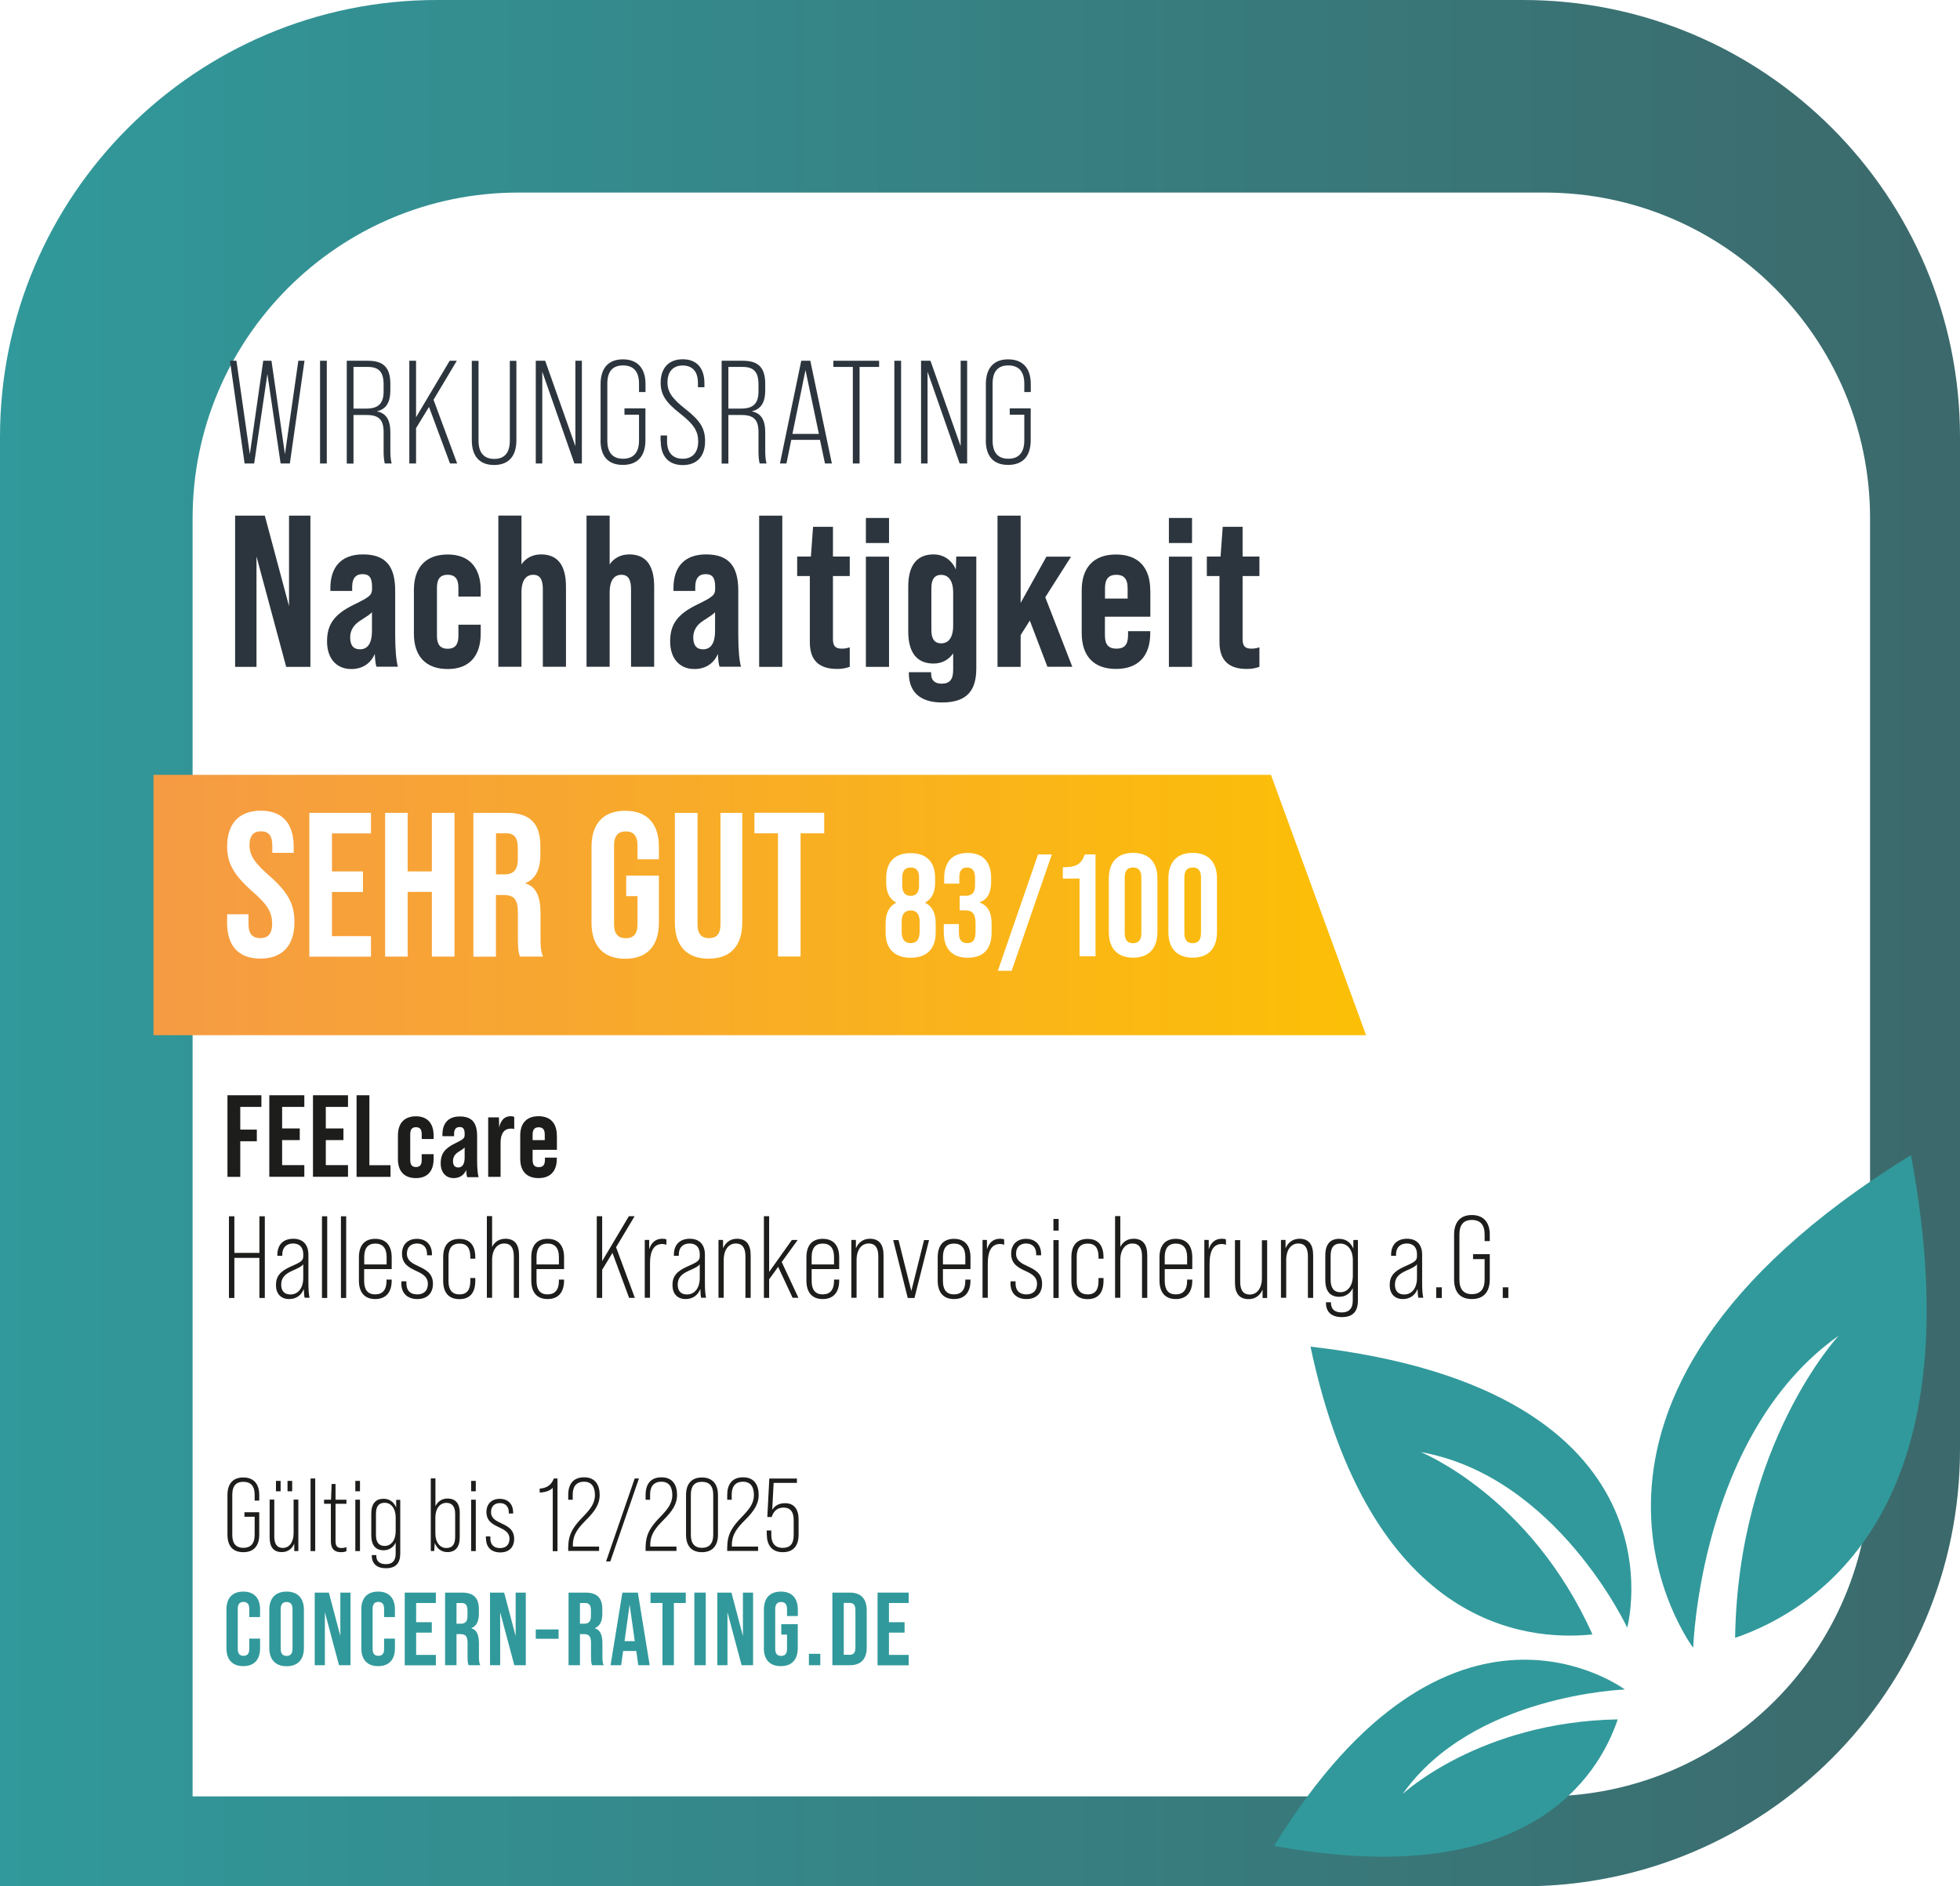 <?xml version="1.0" encoding="UTF-8"?>
<svg id="Ebene_1" xmlns="http://www.w3.org/2000/svg" xmlns:xlink="http://www.w3.org/1999/xlink" version="1.1" viewBox="0 0 235.59 226.77">
  <!-- Generator: Adobe Illustrator 29.5.0, SVG Export Plug-In . SVG Version: 2.1.0 Build 137)  -->
  <defs>
    <style>
      .st0 {
        fill: url(#Unbenannter_Verlauf_3);
        filter: url(#drop-shadow-2);
      }

      .st1 {
        fill: url(#Unbenannter_Verlauf_2);
      }

      .st2 {
        fill: #1d1d1b;
      }

      .st3 {
        fill: #31999b;
      }

      .st4, .st5 {
        fill: #fff;
      }

      .st5 {
        filter: url(#drop-shadow-1);
      }

      .st6 {
        fill: #0085a7;
      }

      .st6, .st7 {
        display: none;
      }

      .st7 {
        fill: #008eb4;
      }

      .st8 {
        fill: #2c353d;
      }
    </style>
    <linearGradient id="Unbenannter_Verlauf_2" data-name="Unbenannter Verlauf 2" x1="235.59" y1="113.39" x2="0" y2="113.39" gradientUnits="userSpaceOnUse">
      <stop offset="0" stop-color="#3c696b"/>
      <stop offset="1" stop-color="#31999b"/>
    </linearGradient>
    <filter id="drop-shadow-1" x="9.71" y="9.72" width="228.72" height="219.84" filterUnits="userSpaceOnUse">
      <feOffset dx="6.17" dy="6.17"/>
      <feGaussianBlur result="blur" stdDeviation="4.41"/>
      <feFlood flood-color="#1d1d1b" flood-opacity=".43"/>
      <feComposite in2="blur" operator="in"/>
      <feComposite in="SourceGraphic"/>
    </filter>
    <linearGradient id="Unbenannter_Verlauf_3" data-name="Unbenannter Verlauf 3" x1="16.98" y1="105.86" x2="176.75" y2="105.86" gradientUnits="userSpaceOnUse">
      <stop offset="0" stop-color="#f59b44"/>
      <stop offset="1" stop-color="#fdc300"/>
    </linearGradient>
    <filter id="drop-shadow-2" x="9.44" y="84.23" width="163.92" height="49.2" filterUnits="userSpaceOnUse">
      <feOffset dx="1.47" dy="2.94"/>
      <feGaussianBlur result="blur1" stdDeviation="2.94"/>
      <feFlood flood-color="#1d1d1b" flood-opacity=".5"/>
      <feComposite in2="blur1" operator="in"/>
      <feComposite in="SourceGraphic"/>
    </filter>
  </defs>
  <polyline class="st7" points="-2010.19 930.21 -2012.68 936.7 -2106.48 992.53 -2119.45 991.62 -2214.78 935.66 -2216.09 908.92 -2010.19 908.92"/>
  <polygon class="st6" points="-2113.14 908.92 -2113.14 992.07 -2106.48 992.53 -2012.68 936.7 -2010.19 930.21 -2010.19 908.92 -2113.14 908.92"/>
  <path class="st1" d="M52.52,0h130.55c28.99,0,52.52,23.53,52.52,52.52v121.73c0,28.99-23.53,52.52-52.52,52.52H0V52.52C0,23.53,23.53,0,52.52,0Z"/>
  <path class="st5" d="M56.13,16.98h123.33c21.61,0,39.15,17.54,39.15,39.15v114.51c0,21.61-17.54,39.15-39.15,39.15H16.98V56.13c0-21.61,17.54-39.15,39.15-39.15Z"/>
  <g>
    <path class="st3" d="M27.22,198.17v-4.69c0-1.35.7-2.14,2.02-2.14s2.02.8,2.02,2.14v.92h-1.3v-1.01c0-.57-.27-.81-.69-.81s-.69.24-.69.81v4.87c0,.57.27.8.69.8s.69-.22.69-.8v-1.27h1.3v1.17c0,1.35-.7,2.14-2.02,2.14s-2.02-.8-2.02-2.14Z"/>
    <path class="st3" d="M32.37,198.12v-4.59c0-1.4.74-2.19,2.08-2.19s2.08.8,2.08,2.19v4.59c0,1.4-.74,2.19-2.08,2.19s-2.08-.8-2.08-2.19ZM35.16,198.21v-4.76c0-.62-.27-.86-.71-.86s-.71.24-.71.86v4.76c0,.62.27.86.71.86s.71-.24.71-.86Z"/>
    <path class="st3" d="M37.83,191.46h1.7l1.38,5.22v-5.22h1.22v8.73h-1.38l-1.7-6.37v6.37h-1.22v-8.73Z"/>
    <path class="st3" d="M43.43,198.17v-4.69c0-1.35.7-2.14,2.02-2.14s2.02.8,2.02,2.14v.92h-1.3v-1.01c0-.57-.27-.81-.69-.81s-.69.24-.69.81v4.87c0,.57.27.8.69.8s.69-.22.69-.8v-1.27h1.3v1.17c0,1.35-.7,2.14-2.02,2.14s-2.02-.8-2.02-2.14Z"/>
    <path class="st3" d="M48.65,191.46h3.74v1.25h-2.37v2.31h1.88v1.25h-1.88v2.68h2.37v1.25h-3.74v-8.73Z"/>
    <path class="st3" d="M53.5,191.46h2.03c1.42,0,2.03.66,2.03,2.01v.54c0,.9-.29,1.47-.9,1.72v.02c.69.21.91.86.91,1.85v1.53c0,.42.01.74.15,1.06h-1.4c-.07-.22-.12-.36-.12-1.07v-1.6c0-.81-.24-1.07-.86-1.07h-.47v3.74h-1.37v-8.73ZM55.37,195.2c.51,0,.82-.22.82-.92v-.67c0-.62-.21-.9-.7-.9h-.62v2.49h.5Z"/>
    <path class="st3" d="M58.9,191.46h1.7l1.38,5.22v-5.22h1.22v8.73h-1.38l-1.7-6.37v6.37h-1.22v-8.73Z"/>
    <path class="st3" d="M64.4,195.89h2.74v1.12h-2.74v-1.12Z"/>
    <path class="st3" d="M68.34,191.46h2.03c1.42,0,2.03.66,2.03,2.01v.54c0,.9-.29,1.47-.9,1.72v.02c.69.21.91.86.91,1.85v1.53c0,.42.01.74.15,1.06h-1.4c-.07-.22-.12-.36-.12-1.07v-1.6c0-.81-.24-1.07-.86-1.07h-.47v3.74h-1.37v-8.73ZM70.21,195.2c.51,0,.82-.22.82-.92v-.67c0-.62-.21-.9-.7-.9h-.62v2.49h.5Z"/>
    <path class="st3" d="M76.48,198.48h-1.58l-.24,1.71h-1.27l1.42-8.73h1.86l1.42,8.73h-1.37l-.24-1.71ZM76.3,197.3l-.62-4.4-.61,4.4h1.23Z"/>
    <path class="st3" d="M79.62,192.71h-1.43v-1.25h4.24v1.25h-1.43v7.48h-1.37v-7.48Z"/>
    <path class="st3" d="M83.46,191.46h1.37v8.73h-1.37v-8.73Z"/>
    <path class="st3" d="M86.22,191.46h1.7l1.38,5.22v-5.22h1.22v8.73h-1.38l-1.7-6.37v6.37h-1.22v-8.73Z"/>
    <path class="st3" d="M91.82,198.12v-4.59c0-1.4.7-2.19,2.04-2.19s2.04.8,2.04,2.19v.75h-1.3v-.83c0-.62-.27-.86-.71-.86s-.71.24-.71.86v4.77c0,.62.27.85.71.85s.71-.22.71-.85v-1.71h-.69v-1.25h1.98v2.85c0,1.4-.7,2.19-2.04,2.19s-2.04-.8-2.04-2.19Z"/>
    <path class="st3" d="M97.23,198.82h1.37v1.37h-1.37v-1.37Z"/>
    <path class="st3" d="M100.05,191.46h2.09c1.37,0,2.04.76,2.04,2.16v4.41c0,1.4-.67,2.16-2.04,2.16h-2.09v-8.73ZM102.12,198.94c.44,0,.7-.22.7-.85v-4.54c0-.62-.26-.85-.7-.85h-.7v6.23h.7Z"/>
    <path class="st3" d="M105.48,191.46h3.74v1.25h-2.37v2.31h1.88v1.25h-1.88v2.68h2.37v1.25h-3.74v-8.73Z"/>
  </g>
  <g>
    <path class="st3" d="M157.52,161.89c7.08,33.35,25.56,35.46,33.89,34.6-7.47-16.66-20.63-21.92-20.63-21.92,16.32,2.9,24.81,21.1,24.81,21.1,0,0,7.77-28.53-38.07-33.78Z"/>
    <ellipse class="st4" cx="174.23" cy="212.47" rx="10.35" ry="6.56" transform="translate(-73.75 94.13) rotate(-25.14)"/>
    <path class="st3" d="M195.3,203.11s-20.98-15.75-42.14,18.8c30.44,5.6,38.96-8.32,41.29-15.21-16.64.31-25.85,8.97-25.85,8.97,8.4-11.95,26.7-12.56,26.7-12.56Z"/>
    <ellipse class="st4" cx="219.84" cy="166.88" rx="10.35" ry="6.56"/>
    <path class="st3" d="M203.52,198.11s.76-25.69,17.49-37.54c0,0-12.1,12.97-12.45,36.33,9.66-3.31,29.15-15.35,21.13-58.04-48.38,29.89-26.16,59.25-26.16,59.25Z"/>
  </g>
  <polygon class="st0" points="16.98 121.51 162.73 121.51 151.3 90.21 16.98 90.21 16.98 121.51"/>
  <g>
    <path class="st2" d="M27.34,184.49v-4.76c0-1.37.67-2.11,1.9-2.11s1.92.74,1.92,2.11v.67h-.55v-.71c0-1.04-.47-1.55-1.36-1.55s-1.33.51-1.33,1.55v4.84c0,1.05.47,1.55,1.33,1.55s1.36-.5,1.36-1.55v-2.19h-1.23v-.54h1.78v2.69c0,1.37-.67,2.11-1.92,2.11s-1.9-.74-1.9-2.11Z"/>
    <path class="st2" d="M35.86,180.29v6.18h-.49v-.9c-.27.65-.8,1.02-1.5,1.02-.96,0-1.46-.57-1.46-1.77v-4.54h.56v4.45c0,.9.34,1.36,1.02,1.36.76,0,1.3-.66,1.3-1.77v-4.04h.56ZM33.73,179.28h-.56v-1.25h.56v1.25ZM35.12,179.28h-.56v-1.25h.56v1.25Z"/>
    <path class="st2" d="M37.33,177.74h.56v8.73h-.56v-8.73Z"/>
    <path class="st2" d="M40.33,180.77v4.48c0,.61.2.85.71.85.2,0,.39-.02.6-.12v.5c-.22.1-.4.12-.67.12-.81,0-1.2-.44-1.2-1.31v-4.51h-.82v-.49h.84l.07-1.89h.47v1.89h1.31v.49h-1.31Z"/>
    <path class="st2" d="M42.71,178.03h.56v1.25h-.56v-1.25ZM42.71,180.29h.56v6.18h-.56v-6.18Z"/>
    <path class="st2" d="M48.11,180.29v6.46c0,1.15-.51,1.78-1.72,1.78-1.1,0-1.7-.54-1.7-1.52v-.06h.54v.08c0,.66.4,1.01,1.16,1.01s1.17-.4,1.17-1.26v-1.33c-.29.59-.8.92-1.45.92-.95,0-1.48-.59-1.48-1.78v-2.64c0-1.2.54-1.77,1.48-1.77.7,0,1.23.39,1.51,1.05v-.92h.49ZM47.56,184.09v-1.66c0-1.1-.56-1.77-1.32-1.77s-1.05.49-1.05,1.33v2.53c0,.85.32,1.33,1.05,1.33.76,0,1.32-.67,1.32-1.77Z"/>
    <path class="st2" d="M55.26,181.93v2.88c0,1.2-.54,1.78-1.48,1.78-.71,0-1.26-.4-1.52-1.1l-.07.97h-.41v-8.73h.56v3.34c.29-.59.8-.92,1.45-.92.95,0,1.48.57,1.48,1.77ZM54.71,182c0-.85-.34-1.33-1.06-1.33-.76,0-1.32.67-1.32,1.77v1.89c0,1.1.56,1.77,1.32,1.77s1.06-.49,1.06-1.33v-2.77Z"/>
    <path class="st2" d="M56.63,178.03h.56v1.25h-.56v-1.25ZM56.63,180.29h.56v6.18h-.56v-6.18Z"/>
    <path class="st2" d="M58.4,184.93v-.22h.54v.24c0,.77.45,1.16,1.15,1.16s1.15-.37,1.15-1.13-.61-1.07-1.25-1.37c-.74-.35-1.52-.72-1.52-1.84,0-.97.62-1.58,1.6-1.58s1.61.61,1.61,1.65v.11h-.52v-.12c0-.76-.45-1.13-1.07-1.13s-1.07.37-1.07,1.08c0,.76.6,1.05,1.26,1.36.74.35,1.52.74,1.52,1.86,0,1.02-.62,1.63-1.67,1.63s-1.71-.61-1.71-1.67Z"/>
    <path class="st2" d="M66.43,178.87c-.34.37-.94.54-1.56.56v-.47c.88-.06,1.43-.47,1.7-1.22h.44v8.74h-.57v-7.6Z"/>
    <path class="st2" d="M68.31,185.93c0-1.62.76-2.54,1.72-3.54.88-.91,1.48-1.62,1.48-2.66,0-.87-.32-1.6-1.31-1.6-1.06,0-1.36.75-1.36,1.55v.62h-.54v-.59c0-1.12.47-2.11,1.91-2.11,1.36,0,1.87.95,1.87,2.11s-.61,1.99-1.6,2.99c-.91.92-1.62,1.7-1.62,3.04v.19h3.15v.52h-3.71v-.54Z"/>
    <path class="st2" d="M76.29,177.74h.51l-3.44,9.97h-.51l3.44-9.97Z"/>
    <path class="st2" d="M77.61,185.93c0-1.62.76-2.54,1.72-3.54.88-.91,1.48-1.62,1.48-2.66,0-.87-.32-1.6-1.31-1.6-1.06,0-1.36.75-1.36,1.55v.62h-.54v-.59c0-1.12.47-2.11,1.91-2.11,1.36,0,1.87.95,1.87,2.11s-.61,1.99-1.6,2.99c-.91.92-1.62,1.7-1.62,3.04v.19h3.15v.52h-3.71v-.54Z"/>
    <path class="st2" d="M82.46,184.49v-4.76c0-1.37.69-2.11,1.91-2.11s1.93.74,1.93,2.11v4.76c0,1.37-.69,2.11-1.93,2.11s-1.91-.74-1.91-2.11ZM85.73,184.53v-4.84c0-1.04-.47-1.55-1.36-1.55s-1.33.51-1.33,1.55v4.84c0,1.03.47,1.55,1.33,1.55s1.36-.51,1.36-1.55Z"/>
    <path class="st2" d="M87.42,185.93c0-1.62.76-2.54,1.72-3.54.88-.91,1.48-1.62,1.48-2.66,0-.87-.32-1.6-1.31-1.6-1.06,0-1.36.75-1.36,1.55v.62h-.54v-.59c0-1.12.47-2.11,1.91-2.11,1.36,0,1.87.95,1.87,2.11s-.61,1.99-1.6,2.99c-.91.92-1.62,1.7-1.62,3.04v.19h3.15v.52h-3.71v-.54Z"/>
    <path class="st2" d="M92.16,184.49v-.5h.55v.54c0,.86.35,1.55,1.36,1.55s1.33-.6,1.33-1.55v-1.81c0-1.02-.45-1.48-1.21-1.48-.71,0-1.16.36-1.41,1.06v.07h-.55l.24-4.62h3.32v.52h-2.8l-.17,3.24c.32-.51.82-.8,1.55-.8,1.06,0,1.62.7,1.62,1.97v1.81c0,1.27-.57,2.11-1.91,2.11s-1.91-.92-1.91-2.11Z"/>
  </g>
  <g>
    <path class="st8" d="M27.63,43.37h.79l1.61,11.24,1.61-11.24h.99l1.62,11.24,1.61-11.24h.74l-1.76,12.35h-1.11l-1.59-10.76-1.59,10.76h-1.15l-1.76-12.35Z"/>
    <path class="st8" d="M38.47,43.37h.81v12.35h-.81v-12.35Z"/>
    <path class="st8" d="M41.68,43.37h2.54c1.91,0,2.7.85,2.7,2.79v.76c0,1.43-.49,2.26-1.59,2.52v.02c1.11.23,1.59,1.04,1.59,2.52v2.26c0,.51.04,1.08.16,1.48h-.83c-.09-.37-.14-.81-.14-1.48v-2.29c0-1.52-.6-2.06-2.05-2.06h-1.57v5.84h-.81v-12.35ZM44.03,49.12c1.43,0,2.08-.6,2.08-2.06v-.83c0-1.5-.55-2.12-1.91-2.12h-1.71v5.01h1.54Z"/>
    <path class="st8" d="M51.56,48.93l-1.55,2.54v4.25h-.81v-12.35h.81v6.79l4.04-6.79h.86l-2.8,4.69,2.84,7.66h-.86l-2.52-6.79Z"/>
    <path class="st8" d="M56.71,52.92v-9.54h.81v9.6c0,1.46.67,2.19,1.89,2.19s1.87-.72,1.87-2.19v-9.6h.79v9.54c0,1.92-.93,2.98-2.68,2.98s-2.68-1.06-2.68-2.98Z"/>
    <path class="st8" d="M64.4,43.37h1.13l3.63,10.27v-10.27h.78v12.35h-.9l-3.86-11.04v11.04h-.78v-12.35Z"/>
    <path class="st8" d="M72.19,52.92v-6.74c0-1.94.95-2.98,2.68-2.98s2.72,1.04,2.72,2.98v.95h-.78v-1.01c0-1.46-.67-2.19-1.92-2.19s-1.89.72-1.89,2.19v6.84c0,1.48.67,2.19,1.89,2.19s1.92-.71,1.92-2.19v-3.1h-1.75v-.76h2.52v3.81c0,1.94-.95,2.98-2.72,2.98s-2.68-1.04-2.68-2.98Z"/>
    <path class="st8" d="M79.4,53.02v-.67h.78v.72c0,1.36.71,2.08,1.87,2.08s1.87-.72,1.87-2.08c0-1.25-.53-2.06-2.13-3.32-1.8-1.39-2.38-2.35-2.38-3.74,0-1.76.97-2.82,2.65-2.82s2.61,1.06,2.61,2.88v.48h-.78v-.53c0-1.36-.67-2.08-1.83-2.08s-1.83.74-1.83,2.03c0,1.15.55,1.94,2.19,3.23,1.78,1.39,2.33,2.35,2.33,3.83,0,1.82-.97,2.88-2.68,2.88s-2.65-1.06-2.65-2.88Z"/>
    <path class="st8" d="M86.74,43.37h2.54c1.91,0,2.7.85,2.7,2.79v.76c0,1.43-.49,2.26-1.59,2.52v.02c1.11.23,1.59,1.04,1.59,2.52v2.26c0,.51.04,1.08.16,1.48h-.83c-.09-.37-.14-.81-.14-1.48v-2.29c0-1.52-.6-2.06-2.05-2.06h-1.57v5.84h-.81v-12.35ZM89.09,49.12c1.43,0,2.08-.6,2.08-2.06v-.83c0-1.5-.55-2.12-1.91-2.12h-1.71v5.01h1.54Z"/>
    <path class="st8" d="M98.57,52.88h-3.46l-.58,2.84h-.78l2.56-12.35h1.09l2.59,12.35h-.83l-.6-2.84ZM98.43,52.16l-1.61-7.67-1.57,7.67h3.17Z"/>
    <path class="st8" d="M102.52,44.11h-2.35v-.74h5.5v.74h-2.35v11.61h-.81v-11.61Z"/>
    <path class="st8" d="M107.5,43.37h.81v12.35h-.81v-12.35Z"/>
    <path class="st8" d="M110.71,43.37h1.13l3.63,10.27v-10.27h.78v12.35h-.9l-3.86-11.04v11.04h-.78v-12.35Z"/>
    <path class="st8" d="M118.5,52.92v-6.74c0-1.94.95-2.98,2.68-2.98s2.72,1.04,2.72,2.98v.95h-.78v-1.01c0-1.46-.67-2.19-1.92-2.19s-1.89.72-1.89,2.19v6.84c0,1.48.67,2.19,1.89,2.19s1.92-.71,1.92-2.19v-3.1h-1.75v-.76h2.52v3.81c0,1.94-.95,2.98-2.72,2.98s-2.68-1.04-2.68-2.98Z"/>
  </g>
  <g>
    <path class="st8" d="M28.26,61.99h3.57l2.91,10.88v-10.88h2.57v18.18h-2.91l-3.57-13.27v13.27h-2.57v-18.18Z"/>
    <path class="st8" d="M45.26,80.17c-.08-.16-.18-.73-.21-1.56-.5,1.17-1.5,1.82-2.83,1.82-1.78,0-2.91-1.27-2.91-3.32s.87-3.27,3.23-4.42c1.92-.93,2.18-1.17,2.18-1.9v-.26c0-1.07-.34-1.51-1.13-1.51-.87,0-1.26.55-1.26,1.53v.49h-2.62v-.34c0-2.57,1.34-4.05,3.91-4.05,2.78,0,3.88,1.46,3.88,4.36v5.32c0,1.87.13,3.06.32,3.82h-2.54ZM44.71,75.85v-2.26c-.21.26-.63.52-1.36.99-.84.52-1.26,1.2-1.26,2.05,0,.94.39,1.43,1.18,1.43.94,0,1.44-.75,1.44-2.21Z"/>
    <path class="st8" d="M49.75,76.17v-5.25c0-2.7,1.42-4.26,4.07-4.26s3.96,1.66,3.96,4.26v.8h-2.68v-1.06c0-.99-.34-1.56-1.29-1.56s-1.29.57-1.29,1.56v5.77c0,.99.34,1.56,1.29,1.56s1.29-.57,1.29-1.56v-1.33h2.68v1.07c0,2.6-1.29,4.26-3.96,4.26s-4.07-1.56-4.07-4.26Z"/>
    <path class="st8" d="M68.03,70.53v9.63h-2.78v-9.32c0-1.14-.32-1.74-1.15-1.74-.79,0-1.42.55-1.42,2.13v8.93h-2.78v-18.18h2.78v5.87c.53-.78,1.36-1.2,2.36-1.2,1.86,0,2.99,1.14,2.99,3.87Z"/>
    <path class="st8" d="M78.63,70.53v9.63h-2.78v-9.32c0-1.14-.32-1.74-1.15-1.74-.79,0-1.42.55-1.42,2.13v8.93h-2.78v-18.18h2.78v5.87c.53-.78,1.36-1.2,2.36-1.2,1.86,0,2.99,1.14,2.99,3.87Z"/>
    <path class="st8" d="M86.5,80.17c-.08-.16-.18-.73-.21-1.56-.5,1.17-1.5,1.82-2.83,1.82-1.78,0-2.91-1.27-2.91-3.32s.87-3.27,3.23-4.42c1.92-.93,2.18-1.17,2.18-1.9v-.26c0-1.07-.34-1.51-1.13-1.51-.87,0-1.26.55-1.26,1.53v.49h-2.62v-.34c0-2.57,1.34-4.05,3.91-4.05,2.78,0,3.88,1.46,3.88,4.36v5.32c0,1.87.13,3.06.32,3.82h-2.54ZM85.95,75.85v-2.26c-.21.26-.63.52-1.36.99-.84.52-1.26,1.2-1.26,2.05,0,.94.39,1.43,1.18,1.43.94,0,1.44-.75,1.44-2.21Z"/>
    <path class="st8" d="M91.25,61.99h2.78v18.18h-2.78v-18.18Z"/>
    <path class="st8" d="M100.12,69.26v7.58c0,.83.29,1.14,1.08,1.14.29,0,.6-.05.94-.16v2.34c-.47.18-.94.26-1.52.26-2.2,0-3.28-1.06-3.28-3.22v-7.95h-1.52v-2.34h1.65l.26-3.58h2.39v3.58h2.02v2.34h-2.02Z"/>
    <path class="st8" d="M104.08,62.27h2.78v3.01h-2.78v-3.01ZM104.08,66.92h2.78v13.25h-2.78v-13.25Z"/>
    <path class="st8" d="M117.35,66.92v13.43c0,2.54-1,4.1-4.12,4.1-2.65,0-3.99-1.27-3.99-3.56v-.08h2.68v.21c0,.7.39,1.17,1.26,1.17.94,0,1.39-.47,1.39-1.64v-2c-.55.78-1.36,1.22-2.36,1.22-1.86,0-3.04-1.14-3.04-3.87v-5.38c0-2.73,1.18-3.87,3.04-3.87,1.21,0,2.2.68,2.68,1.82l.05-1.56h2.41ZM114.57,75.21v-3.97c0-1.56-.66-2.13-1.44-2.13-.92,0-1.18.7-1.18,1.61v5.01c0,.91.26,1.61,1.18,1.61.79,0,1.44-.57,1.44-2.13Z"/>
    <path class="st8" d="M123.78,74.61l-1.1,1.74v3.82h-2.78v-18.18h2.78v10.49l3.1-5.56h2.96l-3.1,4.88,3.25,8.36h-2.99l-2.12-5.56Z"/>
    <path class="st8" d="M138.27,70.97v3.17h-5.46v2.23c0,1.17.47,1.61,1.39,1.61s1.39-.44,1.39-1.61v-.49h2.67v.23c0,2.75-1.44,4.31-4.12,4.31s-4.12-1.56-4.12-4.31v-5.14c0-2.75,1.44-4.31,4.12-4.31s4.12,1.56,4.12,4.31ZM135.54,71.96v-1.25c0-1.17-.5-1.61-1.36-1.61s-1.36.44-1.36,1.61v1.25h2.73Z"/>
    <path class="st8" d="M140.5,62.27h2.78v3.01h-2.78v-3.01ZM140.5,66.92h2.78v13.25h-2.78v-13.25Z"/>
    <path class="st8" d="M149.36,69.26v7.58c0,.83.29,1.14,1.08,1.14.29,0,.6-.05.94-.16v2.34c-.47.18-.94.26-1.52.26-2.2,0-3.28-1.06-3.28-3.22v-7.95h-1.52v-2.34h1.65l.26-3.58h2.39v3.58h2.02v2.34h-2.02Z"/>
  </g>
  <g>
    <path class="st2" d="M27.34,131.67h4.08v1.4h-2.54v2.73h1.99v1.4h-1.99v4.28h-1.54v-9.82Z"/>
    <path class="st2" d="M32.37,131.67h4.21v1.4h-2.67v2.59h2.12v1.4h-2.12v3.01h2.67v1.4h-4.21v-9.82Z"/>
    <path class="st2" d="M37.62,131.67h4.21v1.4h-2.67v2.59h2.12v1.4h-2.12v3.01h2.67v1.4h-4.21v-9.82Z"/>
    <path class="st2" d="M42.86,131.67h1.54v8.41h2.54v1.4h-4.08v-9.82Z"/>
    <path class="st2" d="M47.83,139.33v-2.83c0-1.46.76-2.3,2.17-2.3s2.12.9,2.12,2.3v.43h-1.43v-.58c0-.53-.18-.84-.69-.84s-.69.31-.69.84v3.11c0,.53.18.84.69.84s.69-.31.69-.84v-.71h1.43v.58c0,1.4-.69,2.3-2.12,2.3s-2.17-.84-2.17-2.3Z"/>
    <path class="st2" d="M56.15,141.49c-.04-.08-.1-.39-.11-.84-.27.63-.8.98-1.51.98-.95,0-1.56-.69-1.56-1.79s.46-1.77,1.72-2.38c1.02-.5,1.16-.63,1.16-1.02v-.14c0-.58-.18-.81-.6-.81-.46,0-.67.29-.67.83v.27h-1.4v-.18c0-1.39.71-2.19,2.09-2.19,1.49,0,2.08.79,2.08,2.36v2.88c0,1.01.07,1.66.17,2.06h-1.36ZM55.85,139.16v-1.22c-.11.14-.34.28-.73.53-.45.28-.67.64-.67,1.11,0,.5.21.77.63.77.5,0,.77-.41.77-1.19Z"/>
    <path class="st2" d="M61.81,134.28v1.44c-.11-.03-.25-.04-.38-.04-.83,0-1.26.58-1.26,1.68v4.12h-1.49v-7.15h1.29l.03,1.21c.2-.9.66-1.35,1.39-1.35.18,0,.31.03.42.08Z"/>
    <path class="st2" d="M66.94,136.52v1.71h-2.92v1.21c0,.63.25.87.74.87s.74-.24.74-.87v-.27h1.43v.13c0,1.49-.77,2.33-2.2,2.33s-2.2-.84-2.2-2.33v-2.78c0-1.49.77-2.33,2.2-2.33s2.2.84,2.2,2.33ZM65.48,137.06v-.67c0-.63-.27-.87-.73-.87s-.73.24-.73.87v.67h1.46Z"/>
    <path class="st2" d="M27.52,146.22h.65v4.4h3.01v-4.4h.65v9.82h-.65v-4.82h-3.01v4.82h-.65v-9.82Z"/>
    <path class="st2" d="M36.62,156.03c-.06-.21-.08-.6-.1-1.07-.31.77-.92,1.21-1.77,1.21-1,0-1.58-.65-1.58-1.68s.48-1.65,1.78-2.23c1.32-.57,1.5-.73,1.5-1.29v-.2c0-.81-.45-1.28-1.22-1.28s-1.3.45-1.3,1.33v.15h-.59v-.13c0-1.25.76-1.92,1.91-1.92s1.82.69,1.82,1.92v3.39c0,.77.04,1.39.14,1.78h-.59ZM36.45,153.61v-1.63c-.14.24-.49.42-1.32.79-.95.42-1.33.91-1.33,1.67s.39,1.18,1.11,1.18c.93,0,1.54-.77,1.54-2Z"/>
    <path class="st2" d="M38.7,146.22h.63v9.82h-.63v-9.82Z"/>
    <path class="st2" d="M40.98,146.22h.63v9.82h-.63v-9.82Z"/>
    <path class="st2" d="M47.08,151.17v1.4h-3.31v1.43c0,1.07.45,1.61,1.33,1.61s1.36-.55,1.36-1.61v-.17h.62v.11c0,1.43-.7,2.23-1.98,2.23s-1.96-.8-1.96-2.23v-2.78c0-1.43.67-2.23,1.96-2.23s1.98.8,1.98,2.23ZM46.47,152.01v-.9c0-1.07-.48-1.61-1.36-1.61s-1.33.55-1.33,1.61v.9h2.69Z"/>
    <path class="st2" d="M48.25,154.29v-.25h.6v.27c0,.87.5,1.3,1.29,1.3s1.29-.42,1.29-1.28-.69-1.21-1.4-1.54c-.83-.39-1.71-.81-1.71-2.08,0-1.09.7-1.78,1.79-1.78s1.81.69,1.81,1.85v.13h-.59v-.14c0-.86-.5-1.28-1.21-1.28s-1.21.42-1.21,1.22c0,.86.67,1.18,1.42,1.53.83.39,1.71.83,1.71,2.09,0,1.15-.7,1.84-1.88,1.84s-1.92-.69-1.92-1.88Z"/>
    <path class="st2" d="M53.27,153.97v-2.83c0-1.43.67-2.2,1.95-2.2s1.91.8,1.91,2.2v.18h-.6v-.24c0-1.04-.41-1.58-1.3-1.58s-1.32.55-1.32,1.58v2.95c0,1.02.42,1.58,1.32,1.58s1.3-.56,1.3-1.58v-.39h.6v.34c0,1.4-.62,2.2-1.91,2.2s-1.95-.79-1.95-2.2Z"/>
    <path class="st2" d="M62.39,150.93v5.1h-.63v-5.01c0-1.01-.38-1.53-1.15-1.53-.86,0-1.46.74-1.46,1.99v4.54h-.63v-9.82h.63v3.7c.32-.63.88-.98,1.6-.98,1.08,0,1.64.65,1.64,1.99Z"/>
    <path class="st2" d="M67.8,151.17v1.4h-3.31v1.43c0,1.07.45,1.61,1.33,1.61s1.36-.55,1.36-1.61v-.17h.62v.11c0,1.43-.7,2.23-1.98,2.23s-1.96-.8-1.96-2.23v-2.78c0-1.43.67-2.23,1.96-2.23s1.98.8,1.98,2.23ZM67.18,152.01v-.9c0-1.07-.48-1.61-1.36-1.61s-1.33.55-1.33,1.61v.9h2.69Z"/>
    <path class="st2" d="M73.61,150.63l-1.23,2.02v3.38h-.65v-9.82h.65v5.4l3.21-5.4h.69l-2.23,3.73,2.26,6.09h-.69l-2-5.4Z"/>
    <path class="st2" d="M80.1,149.02v.63c-.15-.07-.29-.1-.48-.1-1,0-1.49.77-1.49,2.38v4.09h-.63v-6.96h.53v1.12c.28-.85.81-1.26,1.57-1.26.18,0,.34.01.49.08Z"/>
    <path class="st2" d="M84.28,156.03c-.06-.21-.08-.6-.1-1.07-.31.77-.92,1.21-1.77,1.21-1,0-1.58-.65-1.58-1.68s.48-1.65,1.78-2.23c1.32-.57,1.5-.73,1.5-1.29v-.2c0-.81-.45-1.28-1.22-1.28s-1.3.45-1.3,1.33v.15h-.59v-.13c0-1.25.76-1.92,1.91-1.92s1.82.69,1.82,1.92v3.39c0,.77.04,1.39.14,1.78h-.59ZM84.11,153.61v-1.63c-.14.24-.49.42-1.32.79-.95.42-1.33.91-1.33,1.67s.39,1.18,1.11,1.18c.93,0,1.54-.77,1.54-2Z"/>
    <path class="st2" d="M90.23,150.93v5.1h-.63v-5.01c0-1.01-.38-1.53-1.15-1.53-.86,0-1.46.74-1.46,1.99v4.54h-.63v-6.96h.55v1.01c.31-.73.9-1.15,1.68-1.15,1.08,0,1.64.65,1.64,1.99Z"/>
    <path class="st2" d="M93.53,152.3l-1.08,1.5v2.23h-.63v-9.82h.63v6.7l2.73-3.84h.7l-1.92,2.65,2.01,4.3h-.7l-1.74-3.73Z"/>
    <path class="st2" d="M100.87,151.17v1.4h-3.31v1.43c0,1.07.45,1.61,1.33,1.61s1.36-.55,1.36-1.61v-.17h.62v.11c0,1.43-.7,2.23-1.98,2.23s-1.96-.8-1.96-2.23v-2.78c0-1.43.67-2.23,1.96-2.23s1.98.8,1.98,2.23ZM100.25,152.01v-.9c0-1.07-.48-1.61-1.36-1.61s-1.33.55-1.33,1.61v.9h2.69Z"/>
    <path class="st2" d="M106.2,150.93v5.1h-.63v-5.01c0-1.01-.38-1.53-1.15-1.53-.86,0-1.46.74-1.46,1.99v4.54h-.63v-6.96h.55v1.01c.31-.73.9-1.15,1.68-1.15,1.08,0,1.64.65,1.64,1.99Z"/>
    <path class="st2" d="M107.35,149.08h.65l1.54,6.13,1.53-6.13h.6l-1.75,6.96h-.81l-1.75-6.96Z"/>
    <path class="st2" d="M116.65,151.17v1.4h-3.31v1.43c0,1.07.45,1.61,1.33,1.61s1.36-.55,1.36-1.61v-.17h.62v.11c0,1.43-.7,2.23-1.98,2.23s-1.96-.8-1.96-2.23v-2.78c0-1.43.67-2.23,1.96-2.23s1.98.8,1.98,2.23ZM116.03,152.01v-.9c0-1.07-.48-1.61-1.36-1.61s-1.33.55-1.33,1.61v.9h2.69Z"/>
    <path class="st2" d="M120.7,149.02v.63c-.15-.07-.29-.1-.48-.1-1,0-1.49.77-1.49,2.38v4.09h-.63v-6.96h.53v1.12c.28-.85.81-1.26,1.57-1.26.18,0,.34.01.49.08Z"/>
    <path class="st2" d="M121.47,154.29v-.25h.6v.27c0,.87.5,1.3,1.29,1.3s1.29-.42,1.29-1.28-.69-1.21-1.4-1.54c-.83-.39-1.71-.81-1.71-2.08,0-1.09.7-1.78,1.79-1.78s1.81.69,1.81,1.85v.13h-.59v-.14c0-.86-.5-1.28-1.21-1.28s-1.21.42-1.21,1.22c0,.86.67,1.18,1.42,1.53.83.39,1.71.83,1.71,2.09,0,1.15-.7,1.84-1.88,1.84s-1.92-.69-1.92-1.88Z"/>
    <path class="st2" d="M126.62,146.54h.63v1.4h-.63v-1.4ZM126.62,149.08h.63v6.96h-.63v-6.96Z"/>
    <path class="st2" d="M128.78,153.97v-2.83c0-1.43.67-2.2,1.95-2.2s1.91.8,1.91,2.2v.18h-.6v-.24c0-1.04-.41-1.58-1.3-1.58s-1.32.55-1.32,1.58v2.95c0,1.02.42,1.58,1.32,1.58s1.3-.56,1.3-1.58v-.39h.6v.34c0,1.4-.62,2.2-1.91,2.2s-1.95-.79-1.95-2.2Z"/>
    <path class="st2" d="M137.9,150.93v5.1h-.63v-5.01c0-1.01-.38-1.53-1.15-1.53-.86,0-1.46.74-1.46,1.99v4.54h-.63v-9.82h.63v3.7c.32-.63.88-.98,1.6-.98,1.08,0,1.64.65,1.64,1.99Z"/>
    <path class="st2" d="M143.31,151.17v1.4h-3.31v1.43c0,1.07.45,1.61,1.33,1.61s1.36-.55,1.36-1.61v-.17h.62v.11c0,1.43-.7,2.23-1.98,2.23s-1.96-.8-1.96-2.23v-2.78c0-1.43.67-2.23,1.96-2.23s1.98.8,1.98,2.23ZM142.69,152.01v-.9c0-1.07-.48-1.61-1.36-1.61s-1.33.55-1.33,1.61v.9h2.69Z"/>
    <path class="st2" d="M147.36,149.02v.63c-.15-.07-.29-.1-.48-.1-1,0-1.49.77-1.49,2.38v4.09h-.63v-6.96h.53v1.12c.28-.85.81-1.26,1.57-1.26.18,0,.34.01.49.08Z"/>
    <path class="st2" d="M152.31,149.08v6.96h-.55v-1.01c-.31.73-.9,1.15-1.68,1.15-1.08,0-1.64-.65-1.64-1.99v-5.1h.63v5.01c0,1.01.38,1.53,1.15,1.53.86,0,1.46-.74,1.46-1.99v-4.54h.63Z"/>
    <path class="st2" d="M157.84,150.93v5.1h-.63v-5.01c0-1.01-.38-1.53-1.15-1.53-.86,0-1.46.74-1.46,1.99v4.54h-.63v-6.96h.55v1.01c.31-.73.9-1.15,1.68-1.15,1.08,0,1.64.65,1.64,1.99Z"/>
    <path class="st2" d="M163.22,149.08v7.26c0,1.29-.57,2-1.93,2-1.23,0-1.91-.6-1.91-1.71v-.07h.6v.08c0,.74.45,1.14,1.3,1.14s1.32-.45,1.32-1.42v-1.5c-.32.66-.9,1.04-1.63,1.04-1.07,0-1.67-.66-1.67-2.01v-2.97c0-1.35.6-1.99,1.67-1.99.79,0,1.39.43,1.7,1.18v-1.04h.55ZM162.61,153.35v-1.86c0-1.23-.63-1.99-1.49-1.99s-1.18.55-1.18,1.5v2.85c0,.95.37,1.5,1.18,1.5.85,0,1.49-.76,1.49-1.99Z"/>
    <path class="st2" d="M170.49,156.03c-.06-.21-.08-.6-.1-1.07-.31.77-.92,1.21-1.77,1.21-1,0-1.58-.65-1.58-1.68s.48-1.65,1.78-2.23c1.32-.57,1.5-.73,1.5-1.29v-.2c0-.81-.45-1.28-1.22-1.28s-1.3.45-1.3,1.33v.15h-.59v-.13c0-1.25.76-1.92,1.91-1.92s1.82.69,1.82,1.92v3.39c0,.77.04,1.39.14,1.78h-.59ZM170.32,153.61v-1.63c-.14.24-.49.42-1.32.79-.95.42-1.33.91-1.33,1.67s.39,1.18,1.11,1.18c.93,0,1.54-.77,1.54-2Z"/>
    <path class="st2" d="M172.63,154.76h.67v1.28h-.67v-1.28Z"/>
    <path class="st2" d="M174.78,153.8v-5.36c0-1.54.76-2.37,2.13-2.37s2.16.83,2.16,2.37v.76h-.62v-.8c0-1.16-.53-1.74-1.53-1.74s-1.5.58-1.5,1.74v5.44c0,1.18.53,1.74,1.5,1.74s1.53-.56,1.53-1.74v-2.47h-1.39v-.6h2.01v3.03c0,1.54-.76,2.37-2.16,2.37s-2.13-.83-2.13-2.37Z"/>
    <path class="st2" d="M180.63,154.76h.67v1.28h-.67v-1.28Z"/>
  </g>
  <g>
    <path class="st4" d="M27.3,110.9v-.99h2.57v1.19c0,1.23.54,1.68,1.41,1.68s1.43-.44,1.43-1.73c0-1.43-.59-2.32-2.37-3.88-2.27-2-3.04-3.43-3.04-5.41,0-2.72,1.41-4.3,4.05-4.3s3.95,1.58,3.95,4.35v.72h-2.57v-.89c0-1.23-.49-1.7-1.36-1.7s-1.38.47-1.38,1.65c0,1.26.62,2.15,2.39,3.7,2.27,2,3.01,3.41,3.01,5.56,0,2.81-1.43,4.39-4.1,4.39s-4-1.58-4-4.35Z"/>
    <path class="st4" d="M37.18,97.72h7.41v2.47h-4.69v4.57h3.73v2.47h-3.73v5.31h4.69v2.47h-7.41v-17.28Z"/>
    <path class="st4" d="M46.29,97.72h2.71v7.04h2.91v-7.04h2.72v17.28h-2.72v-7.78h-2.91v7.78h-2.71v-17.28Z"/>
    <path class="st4" d="M56.91,97.72h4.02c2.81,0,4.02,1.31,4.02,3.97v1.06c0,1.78-.57,2.91-1.78,3.41v.05c1.36.42,1.8,1.7,1.8,3.65v3.04c0,.84.03,1.46.3,2.1h-2.77c-.15-.44-.25-.72-.25-2.12v-3.16c0-1.6-.47-2.12-1.7-2.12h-.94v7.41h-2.71v-17.28ZM60.61,105.12c1.01,0,1.63-.45,1.63-1.83v-1.33c0-1.24-.42-1.78-1.38-1.78h-1.24v4.94h.99Z"/>
    <path class="st4" d="M71.1,110.9v-9.08c0-2.77,1.38-4.35,4.05-4.35s4.05,1.58,4.05,4.35v1.48h-2.57v-1.65c0-1.23-.54-1.7-1.41-1.7s-1.41.47-1.41,1.7v9.46c0,1.23.54,1.68,1.41,1.68s1.41-.44,1.41-1.68v-3.38h-1.36v-2.47h3.93v5.65c0,2.77-1.38,4.35-4.05,4.35s-4.05-1.58-4.05-4.35Z"/>
    <path class="st4" d="M81.12,110.9v-13.18h2.72v13.38c0,1.23.52,1.68,1.38,1.68s1.38-.44,1.38-1.68v-13.38h2.62v13.18c0,2.77-1.38,4.35-4.05,4.35s-4.05-1.58-4.05-4.35Z"/>
    <path class="st4" d="M93.52,100.18h-2.84v-2.47h8.39v2.47h-2.84v14.81h-2.72v-14.81Z"/>
  </g>
  <path class="st4" d="M106.45,112.11v-1.08c0-1.17.35-2.03,1.26-2.5v-.03c-.8-.44-1.19-1.21-1.19-2.41v-.54c0-1.96,1.07-2.99,2.94-2.99s2.94,1.03,2.94,2.99v.54c0,1.21-.4,1.98-1.19,2.41v.03c.91.47,1.26,1.33,1.26,2.5v1.08c0,1.96-1.07,3.03-3.01,3.03-1.95-.01-3.01-1.07-3.01-3.03ZM110.54,112v-1.17c0-.93-.37-1.38-1.08-1.38s-1.08.45-1.08,1.38v1.17c0,.93.37,1.38,1.08,1.38s1.08-.45,1.08-1.38ZM110.47,106.48v-1c0-.8-.35-1.19-1.01-1.19s-1.01.38-1.01,1.19v1c0,.8.35,1.22,1.01,1.22.66,0,1.01-.42,1.01-1.22Z"/>
  <path class="st4" d="M113.44,112.09v-1h1.82v1.08c0,.87.38,1.21,1,1.21s1-.3,1-1.38v-1c0-1.14-.38-1.56-1.26-1.56h-.65v-1.75h.7c.72,0,1.15-.31,1.15-1.29v-.89c0-.88-.4-1.22-.96-1.22s-.93.33-.93,1.14v.8h-1.82v-.65c0-1.96.98-3.04,2.82-3.04s2.82,1.07,2.82,3.02v.44c0,1.31-.42,2.12-1.36,2.47v.04c1.03.38,1.42,1.28,1.42,2.52v1.08c0,1.96-.98,3.03-2.87,3.03s-2.88-1.09-2.88-3.05Z"/>
  <path class="st4" d="M124.77,102.72h1.66l-4.83,13.99h-1.66l4.83-13.99Z"/>
  <path class="st4" d="M129.76,105.62h-2.01v-1.36c1.63,0,2.2-.35,2.64-1.54h1.29v12.24h-1.92v-9.34Z"/>
  <path class="st4" d="M133.28,112.05v-6.44c0-1.96,1.03-3.08,2.92-3.08s2.92,1.12,2.92,3.08v6.44c0,1.96-1.03,3.08-2.92,3.08s-2.92-1.12-2.92-3.08ZM137.19,112.18v-6.68c0-.88-.38-1.21-1-1.21s-1,.33-1,1.21v6.68c0,.87.38,1.21,1,1.21.62-.01,1-.34,1-1.21Z"/>
  <path class="st4" d="M140.44,112.05v-6.44c0-1.96,1.03-3.08,2.92-3.08s2.92,1.12,2.92,3.08v6.44c0,1.96-1.03,3.08-2.92,3.08s-2.92-1.12-2.92-3.08ZM144.36,112.18v-6.68c0-.88-.38-1.21-1-1.21s-1,.33-1,1.21v6.68c0,.87.38,1.21,1,1.21.61-.01,1-.34,1-1.21Z"/>
</svg>